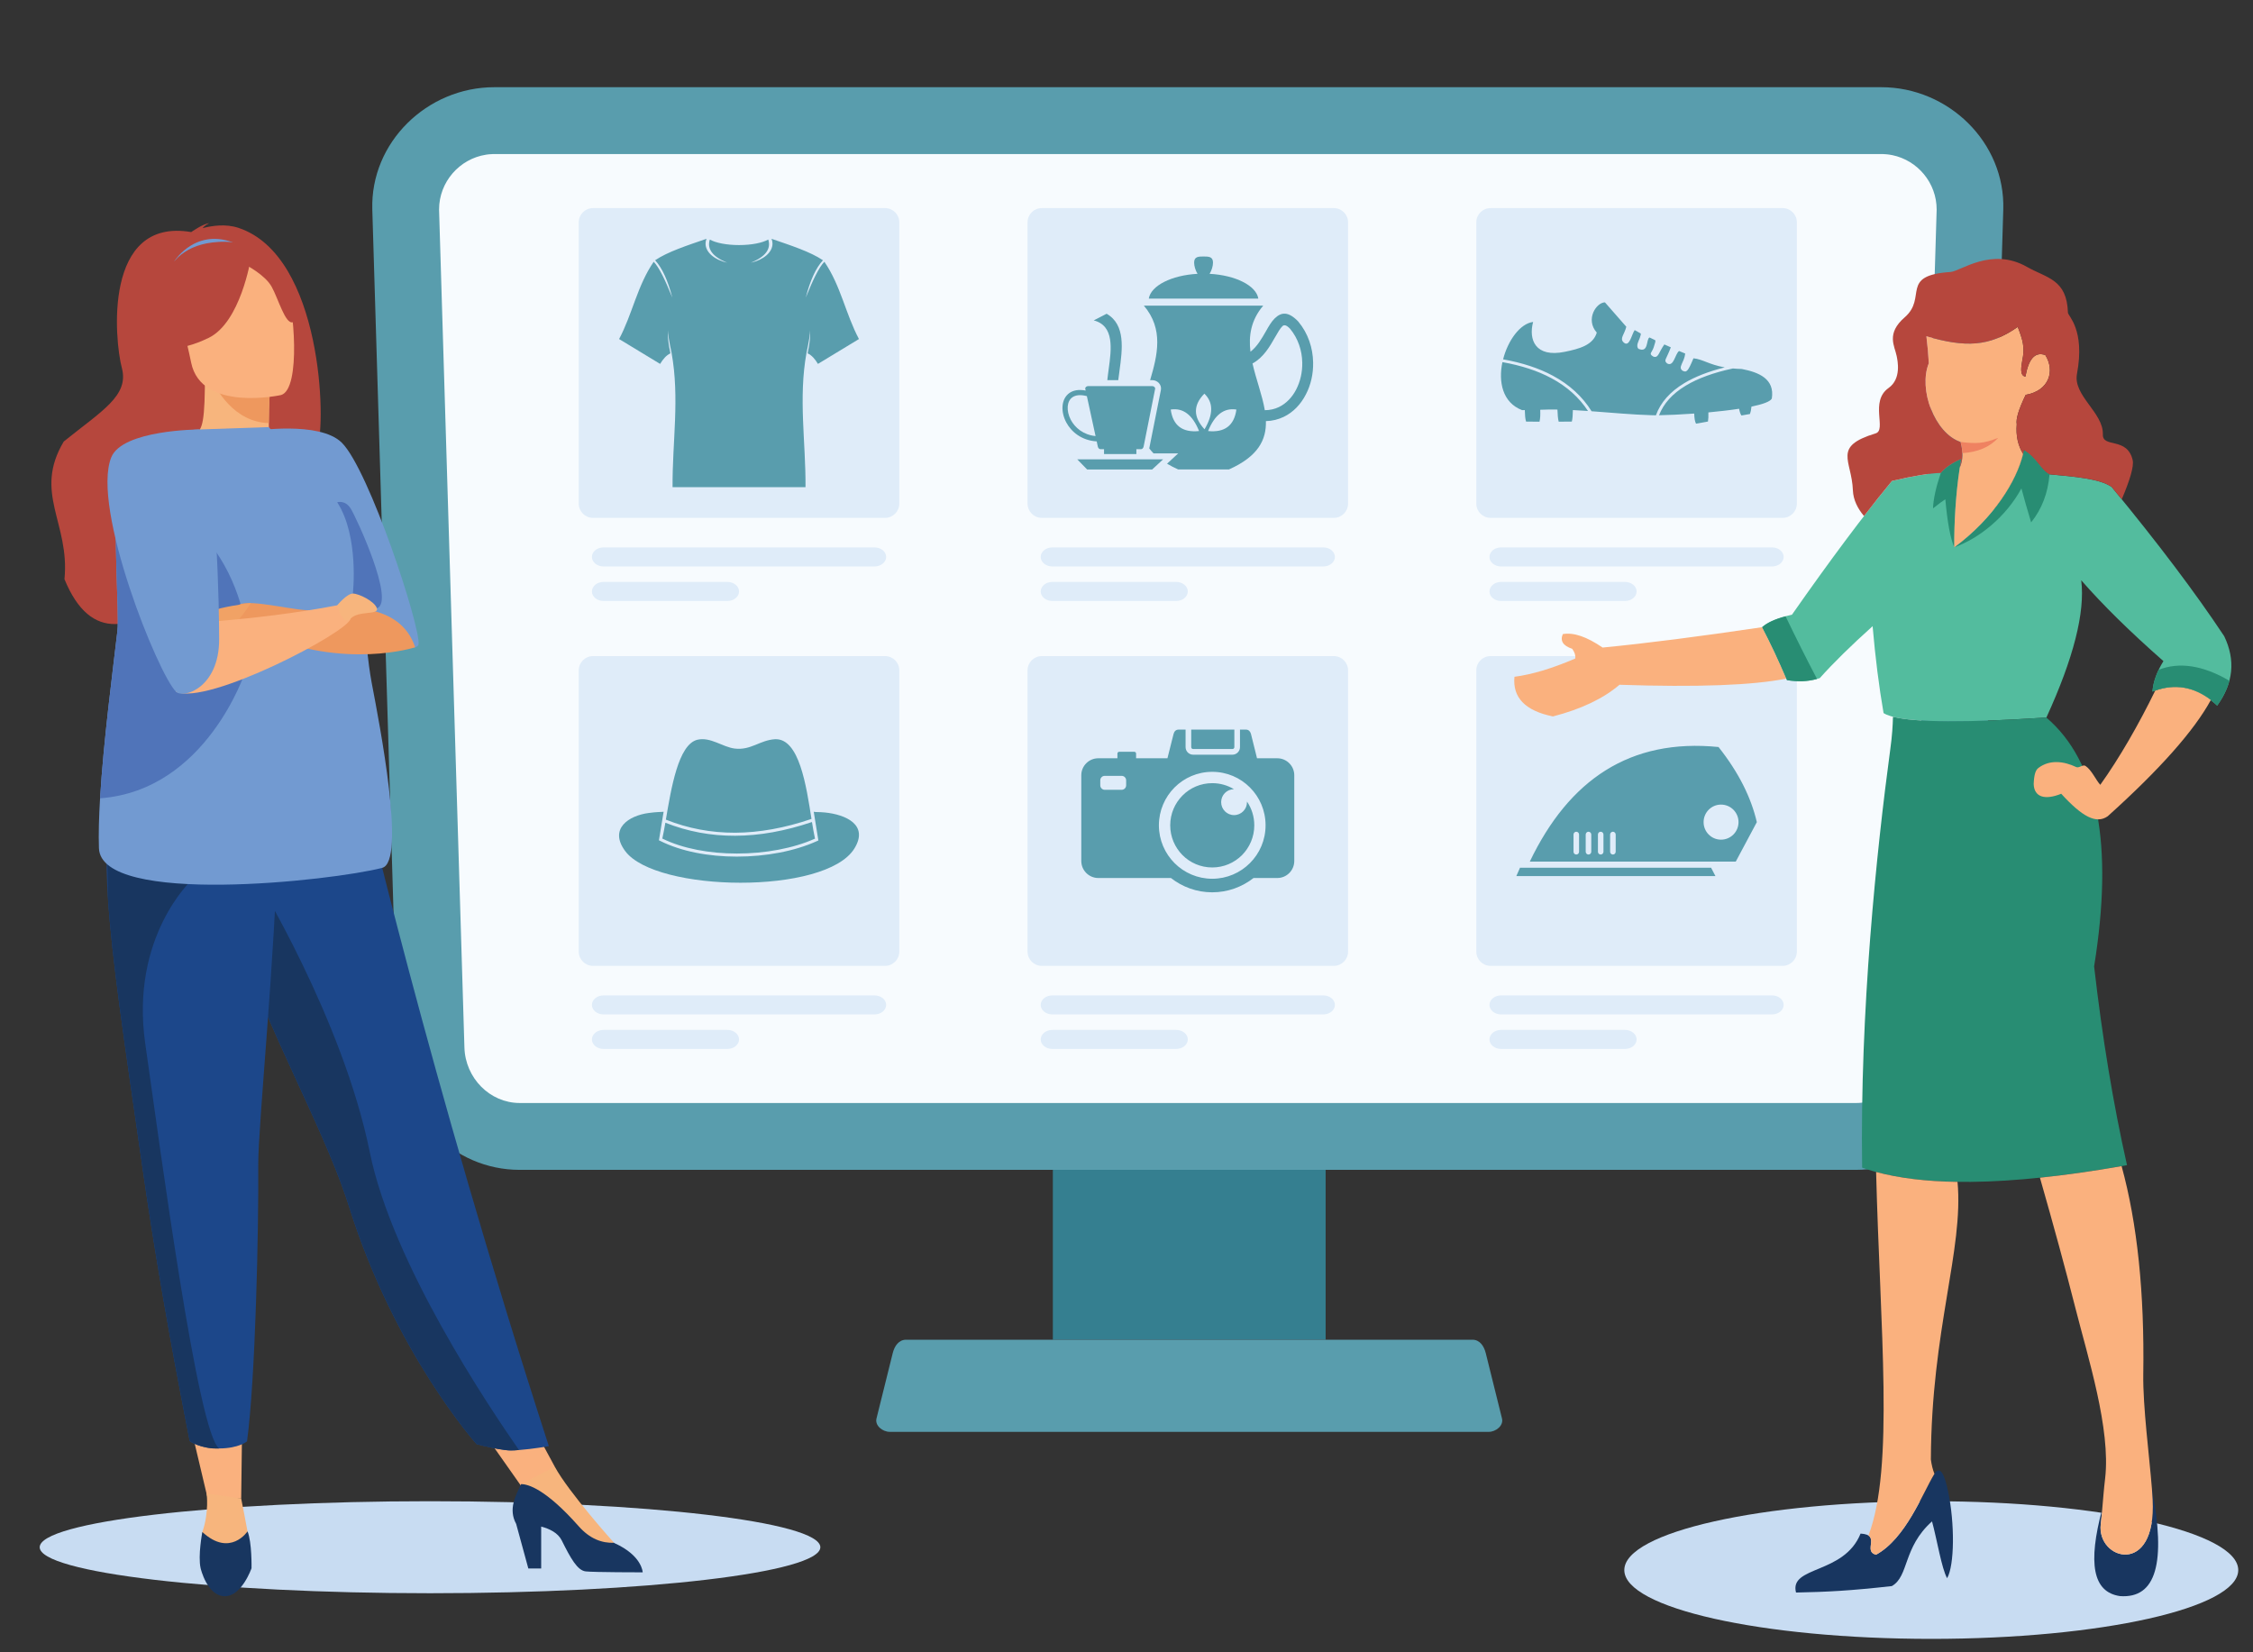 <svg xmlns="http://www.w3.org/2000/svg" xmlns:xlink="http://www.w3.org/1999/xlink" id="Layer_1" x="0px" y="0px" width="225px" height="165px" viewBox="0 0 225 165" xml:space="preserve"><rect x="0" y="0" width="225" height="165" fill="#333333" stroke="none"/><g>	<rect x="20.303" y="11.18" fill="none" width="206.589" height="137.725"></rect>	<path fill="#C8DCF2" d="M192.875,149.913c16.932,0,30.652,3.075,30.652,6.878c0,3.791-13.721,6.868-30.652,6.868  c-16.934,0-30.66-3.077-30.66-6.868C162.215,152.988,175.941,149.913,192.875,149.913L192.875,149.913z"></path>	<path fill="#C8DCF2" d="M42.947,149.913c21.527,0,38.978,2.056,38.978,4.595c0,2.536-17.45,4.593-38.978,4.593  c-21.53,0-38.982-2.057-38.982-4.593C3.965,151.969,21.417,149.913,42.947,149.913L42.947,149.913z"></path>	<path fill="#599DAD" d="M49.366,8.708h138.513c6.701,0,12.383,5.512,12.182,12.217l-2.529,83.683  c-0.201,6.707-5.488,12.214-12.186,12.214H51.896c-6.657,0-11.986-5.502-12.188-12.214l-2.527-83.683  C36.981,14.208,42.666,8.708,49.366,8.708L49.366,8.708z M49.366,15.384h138.513c3.041,0,5.621,2.503,5.529,5.541l-2.531,83.683  c-0.09,2.988-2.537,5.539-5.531,5.539H51.896c-2.986,0-5.442-2.492-5.533-5.539l-2.524-83.683  C43.746,17.875,46.326,15.384,49.366,15.384L49.366,15.384z"></path>	<rect x="105.146" y="116.821" fill="#357F90" width="27.241" height="16.964"></rect>	<path fill="#599DAD" d="M132.387,133.785h14.66c0.734,0,1.152,0.63,1.33,1.334l1.623,6.535c0.174,0.702-0.605,1.332-1.328,1.332  H88.865c-0.724,0-1.508-0.622-1.333-1.332l1.624-6.535c0.178-0.712,0.603-1.334,1.335-1.334H132.387z"></path>	<path fill="#F7FBFE" d="M193.408,20.929v-0.004c0-2.666-1.906-4.911-4.42-5.43l-0.129-0.023l-0.135-0.024l-0.137-0.02l-0.137-0.016  l-0.139-0.011h-0.004l-0.139-0.008l-0.141-0.009H49.232l-0.144,0.009l-0.136,0.008l-0.144,0.011l-0.133,0.016l-0.14,0.02  c-2.642,0.408-4.687,2.718-4.687,5.477v0.004l2.533,83.679c0.089,3.047,2.54,5.539,5.53,5.539h133.45  c2.986,0,5.439-2.551,5.529-5.539L193.408,20.929z"></path>	<path fill="#DFECF9" d="M59.216,20.781h29.181c0.776,0,1.412,0.638,1.412,1.418v28.097c0,0.779-0.636,1.418-1.412,1.418H59.216  c-0.782,0-1.419-0.639-1.419-1.418V22.199C57.797,21.419,58.434,20.781,59.216,20.781L59.216,20.781z"></path>	<path fill="#DFECF9" d="M60.266,54.664h27.072c0.638,0,1.16,0.427,1.16,0.951c0,0.523-0.522,0.951-1.16,0.951H60.266  c-0.634,0-1.153-0.428-1.153-0.951C59.113,55.091,59.632,54.664,60.266,54.664L60.266,54.664z M60.266,58.112h12.383  c0.634,0,1.157,0.428,1.157,0.952c0,0.523-0.522,0.95-1.157,0.95H60.266c-0.634,0-1.153-0.427-1.153-0.95  C59.113,58.54,59.632,58.112,60.266,58.112L60.266,58.112z"></path>	<path fill="#DFECF9" d="M104.031,20.781h29.184c0.775,0,1.412,0.638,1.412,1.418v28.097c0,0.779-0.637,1.418-1.412,1.418h-29.184  c-0.778,0-1.413-0.639-1.413-1.418V22.199C102.618,21.419,103.253,20.781,104.031,20.781L104.031,20.781z"></path>	<path fill="#DFECF9" d="M105.085,54.664h27.077c0.631,0,1.15,0.427,1.15,0.951c0,0.523-0.52,0.951-1.15,0.951h-27.077  c-0.635,0-1.154-0.428-1.154-0.951C103.931,55.091,104.451,54.664,105.085,54.664L105.085,54.664z M105.085,58.112h12.381  c0.635,0,1.156,0.428,1.156,0.952c0,0.523-0.521,0.95-1.156,0.95h-12.381c-0.635,0-1.154-0.427-1.154-0.95  C103.931,58.54,104.451,58.112,105.085,58.112L105.085,58.112z"></path>	<path fill="#DFECF9" d="M148.85,20.781h29.184c0.777,0,1.412,0.638,1.412,1.418v28.097c0,0.779-0.635,1.418-1.412,1.418H148.85  c-0.779,0-1.416-0.639-1.416-1.418V22.199C147.434,21.419,148.07,20.781,148.85,20.781L148.85,20.781z"></path>	<path fill="#DFECF9" d="M149.902,54.664h27.076c0.633,0,1.15,0.427,1.15,0.951c0,0.523-0.518,0.951-1.15,0.951h-27.076  c-0.635,0-1.152-0.428-1.152-0.951C148.75,55.091,149.268,54.664,149.902,54.664L149.902,54.664z M149.902,58.112h12.385  c0.633,0,1.156,0.428,1.156,0.952c0,0.523-0.523,0.95-1.156,0.95h-12.385c-0.635,0-1.152-0.427-1.152-0.95  C148.75,58.54,149.268,58.112,149.902,58.112L149.902,58.112z"></path>	<path fill="#DFECF9" d="M59.216,65.52h29.181c0.776,0,1.412,0.636,1.412,1.417v28.093c0,0.782-0.636,1.42-1.412,1.42H59.216  c-0.782,0-1.419-0.638-1.419-1.42V66.937C57.797,66.156,58.434,65.52,59.216,65.52L59.216,65.52z"></path>	<path fill="#DFECF9" d="M60.266,99.401h27.072c0.638,0,1.16,0.425,1.16,0.949c0,0.522-0.522,0.951-1.16,0.951H60.266  c-0.634,0-1.153-0.429-1.153-0.951C59.113,99.826,59.632,99.401,60.266,99.401L60.266,99.401z M60.266,102.848h12.383  c0.634,0,1.157,0.429,1.157,0.951c0,0.523-0.522,0.948-1.157,0.948H60.266c-0.634,0-1.153-0.425-1.153-0.948  C59.113,103.276,59.632,102.848,60.266,102.848L60.266,102.848z"></path>	<path fill="#DFECF9" d="M104.031,65.52h29.184c0.775,0,1.412,0.636,1.412,1.417v28.093c0,0.782-0.637,1.42-1.412,1.42h-29.184  c-0.778,0-1.413-0.638-1.413-1.42V66.937C102.618,66.156,103.253,65.52,104.031,65.52L104.031,65.52z"></path>	<path fill="#DFECF9" d="M105.085,99.401h27.077c0.631,0,1.15,0.425,1.15,0.949c0,0.522-0.52,0.951-1.15,0.951h-27.077  c-0.635,0-1.154-0.429-1.154-0.951C103.931,99.826,104.451,99.401,105.085,99.401L105.085,99.401z M105.085,102.848h12.381  c0.635,0,1.156,0.429,1.156,0.951c0,0.523-0.521,0.948-1.156,0.948h-12.381c-0.635,0-1.154-0.425-1.154-0.948  C103.931,103.276,104.451,102.848,105.085,102.848L105.085,102.848z"></path>	<path fill="#DFECF9" d="M148.85,65.52h29.184c0.777,0,1.412,0.636,1.412,1.417v28.093c0,0.782-0.635,1.42-1.412,1.42H148.85  c-0.779,0-1.416-0.638-1.416-1.42V66.937C147.434,66.156,148.07,65.52,148.85,65.52L148.85,65.52z"></path>	<path fill="#DFECF9" d="M149.902,99.401h27.076c0.633,0,1.15,0.425,1.15,0.949c0,0.522-0.518,0.951-1.15,0.951h-27.076  c-0.635,0-1.152-0.429-1.152-0.951C148.75,99.826,149.268,99.401,149.902,99.401L149.902,99.401z M149.902,102.848h12.385  c0.633,0,1.156,0.429,1.156,0.951c0,0.523-0.523,0.948-1.156,0.948h-12.385c-0.635,0-1.152-0.425-1.152-0.948  C148.75,103.276,149.268,102.848,149.902,102.848L149.902,102.848z"></path>	<path fill="#599DAD" d="M80.468,29.72c0.444-1.725,1.014-2.97,1.717-3.73c-1.243-0.844-3.173-1.468-5.135-2.143  c0.063,0.156,0.097,0.316,0.097,0.482c0,0.873-0.897,1.617-2.162,1.906c1.459-0.598,2.039-1.371,1.738-2.316  c-0.576,0.331-1.664,0.554-2.917,0.554c-1.257,0-2.346-0.223-2.919-0.554c-0.3,0.945,0.276,1.718,1.737,2.316  c-1.263-0.289-2.163-1.033-2.163-1.906c0-0.166,0.035-0.327,0.094-0.482c-1.956,0.674-3.885,1.299-5.13,2.143  c0.698,0.761,1.272,2.005,1.718,3.73c-0.724-1.786-1.318-3.021-1.86-3.581c-1.642,2.392-2.136,5.247-3.455,7.718l4.096,2.483  c0.288-0.479,0.616-0.862,1.028-1.054c-0.214-0.986-0.29-1.749-0.239-2.3c-0.012,0.348,0.107,1.097,0.355,2.249  c0.821,4.544,0.067,8.942,0.099,13.413h13.277c0.033-4.471-0.724-8.869,0.098-13.413c0.247-1.152,0.365-1.901,0.354-2.249  c0.051,0.551-0.028,1.314-0.241,2.3c0.417,0.191,0.746,0.575,1.03,1.054l4.096-2.483c-1.321-2.472-1.814-5.327-3.453-7.718  C81.783,26.698,81.19,27.934,80.468,29.72L80.468,29.72z"></path>	<path fill="#599DAD" d="M123.475,40.899c-0.221,1.596-1.168,2.313-2.826,2.146C121.302,41.422,122.242,40.705,123.475,40.899  L123.475,40.899z M116.917,40.899c1.231-0.194,2.177,0.523,2.829,2.146C118.083,43.211,117.139,42.495,116.917,40.899  L116.917,40.899z M120.277,39.311c0.9,0.864,0.91,2.047,0.017,3.556C119.154,41.642,119.146,40.459,120.277,39.311L120.277,39.311z   M120.797,27.344c2.604,0.143,4.658,1.18,4.869,2.475h-10.941c0.213-1.295,2.27-2.332,4.869-2.475  c-0.206-0.329-0.34-0.781-0.34-1.118c0-0.601,0.422-0.613,0.941-0.613s0.943,0.013,0.943,0.613  C121.139,26.563,121.006,27.015,120.797,27.344L120.797,27.344z M126.313,40.962c-0.252-1.493-0.871-3.077-1.229-4.666  c1.096-0.59,1.727-1.694,2.262-2.634c0.262-0.459,0.5-0.875,0.723-1.087c0.164-0.159,0.385-0.14,0.764,0.252  c0.814,0.983,1.199,2.19,1.219,3.377c0.023,0.955-0.195,1.893-0.605,2.69c-0.396,0.771-0.984,1.392-1.715,1.749  C127.311,40.847,126.834,40.962,126.313,40.962L126.313,40.962z M111.677,37.963c0.035-0.296,0.079-0.616,0.124-0.946  c0.289-2.126,0.628-4.593-1.287-5.686l-1.286,0.665c2.084,0.531,1.765,2.887,1.491,4.879c-0.048,0.375-0.102,0.745-0.135,1.088  H111.677z M106.474,42.163c-0.278-0.536-0.405-1.11-0.36-1.622c0.042-0.533,0.271-1.005,0.689-1.299  c0.385-0.266,0.922-0.375,1.619-0.24l-0.039-0.17c-0.032-0.148,0.126-0.274,0.277-0.274h6.422c0.148,0,0.303,0.125,0.277,0.274  l-1.146,5.75c-0.03,0.151-0.128,0.277-0.278,0.277h-0.449v0.482h-3.23v-0.482h-0.346c-0.15,0-0.248-0.13-0.278-0.277l-0.106-0.503  C108.029,43.987,106.988,43.136,106.474,42.163L106.474,42.163z M107.581,45.869h8.577l-1.094,1.013h-6.496L107.581,45.869z   M109.41,43.547l-0.867-3.988c-0.653-0.174-1.13-0.105-1.444,0.112c-0.283,0.197-0.438,0.53-0.469,0.913  c-0.032,0.418,0.071,0.887,0.303,1.333C107.356,42.721,108.198,43.425,109.41,43.547L109.41,43.547z M120.195,30.52h-5.963  c1.998,2.344,1.366,4.938,0.627,7.443h0.223c0.514,0,0.957,0.46,0.852,0.988l-1.145,5.744c-0.01,0.027-0.013,0.051-0.018,0.079  c0.128,0.17,0.271,0.337,0.43,0.503h2.461l-1.111,1.03c0.333,0.199,0.702,0.389,1.111,0.574h5.066  c2.947-1.314,3.742-2.981,3.695-4.827c0.646-0.016,1.246-0.169,1.783-0.428c0.953-0.458,1.701-1.256,2.203-2.229  c0.5-0.947,0.754-2.072,0.729-3.215c-0.027-1.427-0.49-2.88-1.477-4.063l-0.027-0.032c-0.979-1.008-1.678-0.925-2.326-0.298  c-0.338,0.327-0.609,0.801-0.908,1.332c-0.396,0.692-0.854,1.492-1.52,2c-0.189-1.576,0.031-3.137,1.275-4.601H120.195  L120.195,30.52z"></path>	<path fill="#599DAD" d="M123.23,78.808c-0.635-0.384-1.373-0.601-2.167-0.601c-1.159,0-2.212,0.47-2.968,1.231  c-0.759,0.766-1.229,1.815-1.229,2.978c0,1.165,0.47,2.212,1.229,2.979c0.756,0.76,1.809,1.23,2.968,1.23  c1.163,0,2.209-0.471,2.972-1.23c0.754-0.767,1.227-1.814,1.227-2.979c0-0.879-0.268-1.699-0.729-2.373c0,0.02,0,0.039,0,0.06  c0,0.712-0.578,1.294-1.291,1.294c-0.715,0-1.289-0.582-1.289-1.294C121.953,79.39,122.523,78.814,123.23,78.808L123.23,78.808z   M121.063,77.075c-1.47,0-2.803,0.595-3.767,1.563c-0.962,0.965-1.561,2.305-1.561,3.778c0,1.473,0.599,2.807,1.561,3.773  c0.964,0.967,2.297,1.564,3.767,1.564s2.8-0.598,3.765-1.564c0.967-0.966,1.561-2.3,1.561-3.773c0-1.473-0.594-2.813-1.561-3.778  C123.869,77.67,122.533,77.075,121.063,77.075L121.063,77.075z M110.325,77.477c-0.243,0-0.444,0.199-0.444,0.447v0.5  c0,0.245,0.202,0.447,0.444,0.447h1.692c0.244,0,0.448-0.202,0.448-0.447v-0.5c0-0.249-0.204-0.447-0.448-0.447H110.325z   M121.613,81.264c-0.186,0-0.335,0.149-0.335,0.336c0,0.182,0.149,0.333,0.335,0.333c0.187,0,0.34-0.151,0.34-0.333  C121.953,81.413,121.8,81.264,121.613,81.264L121.613,81.264z M118.963,72.856v1.755c0,0.05,0.025,0.098,0.057,0.134  c0.032,0.03,0.082,0.053,0.135,0.053h3.924c0.053,0,0.104-0.021,0.133-0.053c0.035-0.036,0.059-0.084,0.059-0.134v-1.755H118.963z   M117.689,72.856h0.711v1.755c0,0.204,0.085,0.396,0.219,0.53c0.14,0.138,0.328,0.223,0.535,0.223h3.926  c0.207,0,0.395-0.085,0.533-0.223c0.133-0.135,0.221-0.326,0.221-0.53V72.86h0.605c0.271,0,0.432,0.202,0.494,0.44l0.602,2.422  h2.029c0.928,0,1.691,0.762,1.691,1.692v8.569c0,0.936-0.764,1.695-1.691,1.695h-2.375c-1.141,0.892-2.568,1.429-4.126,1.429  c-1.56,0-2.987-0.537-4.126-1.429h-7.258c-0.928,0-1.693-0.76-1.693-1.695v-8.569c0-0.931,0.762-1.692,1.693-1.692h1.915v-0.474  c0-0.096,0.079-0.174,0.173-0.174h1.516c0.095,0,0.175,0.078,0.175,0.174v0.474h3.131l0.61-2.422  c0.059-0.239,0.219-0.44,0.488-0.44v-0.004H117.689z"></path>	<path fill="#599DAD" d="M66.273,81.061l-0.449,2.74l-0.021,0.11l0.103,0.049c2.112,1.069,4.882,1.582,7.674,1.582  c2.888,0.001,5.805-0.54,8.042-1.566l0.107-0.049l-0.019-0.112l-0.445-2.753c0.186,0.051,0.507,0.012,1.105,0.071  c2.068,0.202,4.422,1.223,2.956,3.599c-2.875,4.657-19.843,4.376-22.891,0.255c-1.651-2.23,0.359-3.541,2.354-3.803  C65.63,81.067,66.048,81.093,66.273,81.061L66.273,81.061z M66.449,82.158c2.211,0.877,4.532,1.311,6.975,1.301  c2.443-0.009,4.999-0.47,7.664-1.371c0.103,0.636,0.202,1.205,0.304,1.658c-2.183,0.979-5.011,1.492-7.812,1.488  c-2.706,0-5.383-0.484-7.436-1.496C66.247,83.298,66.34,82.76,66.449,82.158L66.449,82.158z M69.651,73.87  c-1.92,0.461-2.623,4.883-3.153,7.979c2.196,0.877,4.504,1.313,6.921,1.307c2.425-0.013,4.962-0.473,7.622-1.378  c-0.517-3.292-1.222-8.089-3.654-7.958c-1.505,0.094-2.396,1.128-4.016,0.931C72.143,74.595,70.969,73.572,69.651,73.87  L69.651,73.87z"></path>	<path fill="#599DAD" d="M170.176,77.461c-1.699,5.524-2.051,4.976-10.416,4.103c-0.498-0.055-0.814-0.185-0.781-0.694  C159.145,78.341,171.191,74.159,170.176,77.461L170.176,77.461z M171.873,80.347c-0.965,0-1.74,0.785-1.74,1.752  c0,0.965,0.775,1.75,1.74,1.75c0.967,0,1.748-0.784,1.748-1.75C173.621,81.132,172.84,80.347,171.873,80.347L171.873,80.347z   M158.635,83.056c-0.148,0-0.275,0.13-0.275,0.278v1.723c0,0.154,0.127,0.277,0.275,0.277c0.154,0,0.281-0.122,0.281-0.277v-1.723  C158.916,83.186,158.789,83.056,158.635,83.056L158.635,83.056z M159.854,83.056c-0.152,0-0.273,0.13-0.273,0.278v1.723  c0,0.154,0.125,0.277,0.273,0.277c0.152,0,0.279-0.122,0.279-0.277v-1.723C160.133,83.186,160.01,83.056,159.854,83.056  L159.854,83.056z M161.076,83.056c-0.152,0-0.279,0.13-0.279,0.278v1.723c0,0.154,0.127,0.277,0.279,0.277  c0.15,0,0.277-0.122,0.277-0.277v-1.723C161.354,83.186,161.227,83.056,161.076,83.056L161.076,83.056z M157.42,83.056  c-0.156,0-0.277,0.13-0.277,0.278v1.723c0,0.154,0.121,0.277,0.277,0.277c0.15,0,0.277-0.122,0.277-0.277v-1.723  C157.697,83.186,157.57,83.056,157.42,83.056L157.42,83.056z M152.775,86.042c3.918-8.18,10.018-12.33,18.85-11.444  c2.043,2.578,3.258,5.072,3.824,7.501l-2.105,3.943H152.775z M160.275,81.09l4.041,0.449l0.035-0.304  c0.035-0.331-0.205-0.633-0.533-0.669l-2.84-0.32c-0.336-0.036-0.635,0.206-0.668,0.539L160.275,81.09z M151.432,87.484  c0.125-0.281,0.24-0.56,0.367-0.833h19.082l0.434,0.833H151.432z"></path>	<path fill="#599DAD" d="M158.588,41.042c-0.887-1.351-2.104-2.445-3.656-3.275c-1.369-0.737-2.998-1.268-4.891-1.603  c-0.414,1.958,0,4.045,1.969,4.795l0.266-0.008c0.014,0.476,0.039,0.864,0.125,1.148c0.404,0.006,0.859,0.013,1.342,0.013  c0.08-0.305,0.094-0.714,0.074-1.192c0.561-0.024,1.135-0.032,1.719-0.02c0.018,0.49,0.045,0.904,0.125,1.21  c0.467-0.004,0.914-0.008,1.313-0.011c0.074-0.301,0.092-0.658,0.104-1.149C157.576,40.973,158.078,41.005,158.588,41.042  L158.588,41.042z M173.053,36.796c-1.93,0.415-3.496,0.986-4.703,1.715c-1.324,0.795-2.211,1.781-2.668,2.955  c0.885-0.013,2.148-0.069,3.514-0.167c0.016,0.415,0.051,0.766,0.18,1.01l1.193-0.215c0.041-0.233,0.055-0.539,0.041-0.91  c1.059-0.1,2.127-0.219,3.068-0.365c0.051,0.276,0.123,0.511,0.232,0.673l0.854-0.15c0.066-0.174,0.119-0.417,0.148-0.737  c1.098-0.226,1.875-0.495,2.033-0.803c0.313-1.968-1.303-2.632-3.01-2.956C173.615,36.839,173.322,36.82,173.053,36.796  L173.053,36.796z M162.414,32.63c-0.197,0.796-0.701,1.176-0.256,1.573c0.574,0.515,0.785-0.809,1.092-1.24l0.582,0.326  c0.072,0.04,0.012,0.215-0.08,0.487c-0.078,0.22-0.422,0.785-0.115,1.061c1.033,0.436,0.738-0.97,1.096-1.137l0.547,0.262  c0.1,0.049,0,0.301-0.127,0.708c-0.184,0.579-0.545,0.633-0.049,0.935c0.529,0.198,0.535-0.417,1.109-1.208l0.646,0.286  c-0.463,1.255-0.742,1.279-0.373,1.608c0.678,0.384,0.797-0.959,1.197-1.239l0.613,0.252c-0.092,0.904-0.756,1.354-0.27,1.712  c0.402,0.205,0.537,0.104,1.094-1.236c0.93,0.094,1.553,0.629,3.119,0.906c-1.617,0.409-2.965,0.931-4.037,1.576  c-1.428,0.862-2.369,1.931-2.832,3.21c-0.166,0-0.318-0.004-0.445-0.01c-1.898-0.054-3.953-0.248-5.98-0.395  c-0.918-1.478-2.213-2.661-3.881-3.556c-1.389-0.746-3.043-1.287-4.955-1.628c0.479-1.88,1.697-3.573,2.998-3.734  c-0.473,1.766,0.213,3.588,3.168,2.982c1.469-0.301,2.822-0.671,3.189-1.917c-1.174-1.331-0.031-3.02,0.816-3.02L162.414,32.63z"></path>	<path fill="#FAB17E" d="M18.518,140.246l2.227,9.412l3.342-0.02l0.12-9.393H18.518z"></path>	<path fill="#FAB17E" d="M46.597,140.65l6.339,9.008l2.473-3.185l-3.821-7.064L46.597,140.65z"></path>	<path fill="#B6473D" d="M23.801,22.75c-1.258-0.414-2.626-0.214-3.563,0.033c0.197-0.297,0.657-0.489,0.657-0.489  c-0.605,0.033-1.798,0.881-1.798,0.881c-8.803-1.505-7.663,10.811-6.926,13.578c0.733,2.769-2.001,4.268-5.804,7.337  c-3.071,5.149,0.625,8.126,0.071,13.746c5.285,12.908,17.306-5.37,25.26-13.261C32.572,42.499,32.246,25.533,23.801,22.75  L23.801,22.75z"></path>	<path fill="#F7B57D" d="M27.286,45.408c0.027,0.012-2.68,1.422-4.713,0.864c-1.912-0.527-3.164-3.014-3.136-3.018  c0.811-0.162,1.042-1.278,1.027-6.078l0.367,0.073l6.156,1.225c0,0-0.138,1.94-0.142,3.775  C26.838,43.787,26.934,45.243,27.286,45.408L27.286,45.408z"></path>	<path fill="#729AD1" d="M17.403,26.095c0,0,2.343-3.782,6.686-1.519C24.088,24.574,21.837,24.639,17.403,26.095L17.403,26.095z"></path>	<path fill="#EE985E" d="M26.987,38.475c0,0-0.138,1.94-0.142,3.775c-3.447-0.102-5.267-3.252-6.014-5L26.987,38.475z"></path>	<path fill="#B6473D" d="M19.562,37.469c0,0-2.335-2.451-3.243-4.76c-0.646-1.656-1.054-8.178,5.491-8.549  c0,0,1.884-0.19,3.859,0.633c1.572,0.657,3.97,2.272,2.855,8.266l-0.206,1.988L19.562,37.469z"></path>	<path fill="#1C478A" d="M54.812,144.416c0,0-1.635,0.286-2.982,0.386c-0.297,0.024-0.579,0.04-0.829,0.04  c-0.648,0-1.812-0.246-2.596-0.43l-0.058-0.009c-0.343-0.087-0.606-0.151-0.703-0.175l-0.043-0.011c0,0-8.164-9.112-12.741-23.729  c-0.107-0.339-0.223-0.68-0.34-1.031c-2.508-7.33-7.702-16.521-10.443-24.851c-0.433-1.322-0.826-2.57-1.176-3.75  c-0.107-0.379-0.22-0.751-0.328-1.117c-2.014-7.032-2.598-11.646-3.136-16.58l16.462,4.203  C35.898,77.363,42.809,107.408,54.812,144.416L54.812,144.416z"></path>	<path fill="#FAB17E" d="M28.065,39.45c0,0-7.966,1.75-8.976-3.244c-1.008-4.994-2.718-8.13,2.326-9.456  c5.048-1.326,6.422,0.375,7.164,1.96C29.322,30.293,30.114,38.863,28.065,39.45L28.065,39.45z"></path>	<path fill="#B6473D" d="M25.033,25.89c0,0-1.01,6.304-4.194,7.85c-3.188,1.544-4.827,0.938-4.827,0.938s2.165-2.578,1.977-6.268  C17.989,28.409,22.821,23.436,25.033,25.89L25.033,25.89z"></path>	<path fill="#B6473D" d="M24.585,26.476c0,0,1.899,0.978,2.551,2.17c0.658,1.188,1.364,3.772,2.107,3.531  c0,0,0.849-4.314-1.457-6.191C25.338,23.993,24.585,26.476,24.585,26.476L24.585,26.476z"></path>	<path fill="#F7B57D" d="M20.634,149.135c0,0,0.269,1.858-0.427,3.854c0,0-0.547,2.499,1.907,2.545  c2.449,0.047,3.053-0.181,2.774-1.714c-0.277-1.533-0.802-4.181-0.802-4.181L20.634,149.135z"></path>	<path fill="#183660" d="M20.207,152.988c0,0-0.455,2.359-0.172,3.616c0,0,0.642,2.796,2.424,2.796c1.689,0,2.66-2.796,2.66-2.796  s0.051-2.589-0.398-3.681C24.722,152.924,22.982,155.544,20.207,152.988L20.207,152.988z"></path>	<path fill="#F7B57D" d="M61.318,154.063c0,0-4.523-5.029-5.909-7.589l-3.366,1.731l7.516,7.073l1.759-0.235V154.063z"></path>	<path fill="#183660" d="M64.184,157.015c0,0-4.854,0-5.688-0.093c-0.831-0.091-1.502-1.295-2.403-3.105  c-0.373-0.742-1.196-1.147-2.047-1.372v4.186h-1.283l-1.216-4.453c-0.802-1.472-0.064-2.812,0.497-3.972  c0.661,0,2.42,0.444,5.758,4.217c1.1,1.243,2.311,1.686,3.517,1.641l0.046,0.033C64.142,155.348,64.184,157.015,64.184,157.015  L64.184,157.015z"></path>	<path fill="#183660" d="M51.83,144.802c-0.297,0.024-0.579,0.04-0.829,0.04c-0.648,0-1.812-0.246-2.596-0.43l-0.058-0.009  l-0.703-0.175l-0.043-0.011c0,0-8.164-9.112-12.741-23.729c-0.107-0.339-0.223-0.68-0.34-1.026  c-2.508-7.335-7.702-16.525-10.443-24.855c-0.433-1.322-0.826-2.57-1.176-3.75c-0.107-0.379-0.22-0.751-0.328-1.117l2.916-2.212  c0,0,8.74,14.19,11.445,27.547C39.177,126.144,48.833,140.497,51.83,144.802L51.83,144.802z"></path>	<path fill="#1C478A" d="M25.79,116.318c0.048,6.494-0.279,21.427-1.12,27.615c0,0-0.803,0.703-2.784,0.71  c-2.03,0.011-2.94-0.738-2.94-0.738c-2.117-10.755-3.626-19.646-4.718-27.313c-0.902-6.286-1.7-11.678-2.316-16.317  c-0.544-4.113-0.942-7.639-1.137-10.681c-0.023-0.412-0.048-0.815-0.067-1.205c-0.023-0.523-0.039-1.028-0.05-1.521  c-0.01-0.493-0.013-0.975-0.01-1.439l0.071-0.007l4.092-0.398l12.922-1.266C27.517,95.139,25.763,112.544,25.79,116.318  L25.79,116.318z"></path>	<path fill="#183660" d="M21.887,144.644c-1.732,0.103-2.941-0.738-2.941-0.738c-2.117-10.755-3.626-19.646-4.718-27.313  c-0.902-6.286-1.7-11.678-2.316-16.317c-0.544-4.113-0.942-7.639-1.137-10.681c-0.02-1.496-0.036-2.929-0.056-4.173  c-0.015-1.264-0.035-2.329-0.071-3.073l4.164,2.675l4.38,2.81c0,0-6.213,5.667-4.687,16.378  C16.033,114.929,19.761,143.134,21.887,144.644L21.887,144.644z"></path>	<path fill="#729AD1" d="M25.271,43.045c0,0,6.641-1.054,8.87,1.169c2.732,2.724,7.86,18.347,7.658,20.129  c-0.079,0.68-2.778,0.363-3.701-0.608C33.493,58.893,26.89,46.668,25.271,43.045L25.271,43.045z"></path>	<path fill="#729AD1" d="M38.169,86.665c-4.955,1.29-28.088,3.841-28.288-1.964c-0.05-1.419,0-3.133,0.113-4.983  c0.344-5.737,1.284-12.83,1.734-16.731c0.203-1.789-0.484-9.801,0.045-14.166c0.074-0.648,0.183-1.214,0.318-1.669  c1.003-3.294,5.488-4.186,7.796-4.265l6.953-0.238c0,0,7.181,8.042,8.18,10.518c1,2.467,1.328,10.931,2.101,15.024  C37.901,72.291,40.582,86.038,38.169,86.665L38.169,86.665z"></path>	<path fill="#5074B9" d="M24.507,67.034c0,0-3.867,11.904-14.513,12.684c0.344-5.737,1.284-12.83,1.734-16.731  c0.203-1.789-0.484-9.801,0.045-14.166c0.138,0.03,0.265,0.104,0.408,0.137C23.909,51.227,25.575,64.552,24.507,67.034  L24.507,67.034z"></path>	<path fill="#EE985E" d="M41.463,64.636c0,0-6.983,2.296-15.485-1.388c0,0-2.319-0.217-3.467,0.076c0,0,0.245-2.304,1.371-2.934  c1.124-0.626,5.959,0.732,7.405,0.535C34.445,60.485,39.95,60.148,41.463,64.636L41.463,64.636z"></path>	<path fill="#5074B9" d="M35.238,59.273c0,0,0.655-5.686-1.562-9.116c0,0,0.785-0.264,1.345,0.625  c0.561,0.891,4.483,9.342,2.618,9.959C35.772,61.368,35.238,59.273,35.238,59.273L35.238,59.273z"></path>	<path fill="#F1A265" d="M25.049,60.227c-0.098,0-3.298,0.417-3.862,0.816c-0.569,0.405-0.068,1.801,0.998,1.937  S25.049,60.227,25.049,60.227L25.049,60.227z"></path>	<path fill="#FAB17E" d="M16.308,62.382c0,0,9.109-0.337,17.368-1.936c0,0,1.505,0.013,1.333,1.334  c-0.182,1.322-14.317,8.724-17.425,7.298L16.308,62.382z"></path>	<path fill="#F7B57D" d="M33.676,60.446c0,0,0.965-1.173,1.562-1.173c0.602,0,2.17,0.772,2.401,1.469  c0.229,0.707-1.851,0.204-2.63,1.039C34.228,62.615,33.676,60.446,33.676,60.446L33.676,60.446z"></path>	<path fill="#729AD1" d="M19.888,42.887c0,0-7.652,0.019-8.773,2.776c-2.042,5.028,4.691,21.72,6.469,23.415  c0.762,0.726,4.302-0.42,4.302-5.227C21.887,61.359,21.707,46.792,19.888,42.887L19.888,42.887z"></path>	<path fill="#53BC9E" d="M202.127,44.945c1.285,0.744,1.678,1.964,2.553,2.421c2.525,0.237,5.016,0.432,6.201,1.259  c4.633,5.618,8.381,10.588,11.242,14.904c1.152,2.392,0.916,4.701-0.701,6.931c-1.986-1.843-4.141-2.306-6.463-1.399  c0.076-0.97,0.441-1.982,1.096-3.042c-3.338-2.934-6.074-5.627-8.209-8.074c0.398,3.211-0.766,7.782-3.48,13.709  c-9.445,0.617-14.869,0.468-16.26-0.446c-0.461-2.654-0.824-5.545-1.094-8.677c-2.166,1.948-3.926,3.674-5.273,5.184  c-1.02,0.335-2.107,0.403-3.279,0.201c-0.828-1.945-1.652-3.706-2.482-5.285c0.57-0.521,1.566-0.931,2.979-1.246  c3.859-5.515,7.188-9.97,9.994-13.36c2.174-0.51,3.803-0.775,4.873-0.801c0.457-0.543,1.139-1.005,2.037-1.393  c-0.525,2.895-0.721,6.367-0.693,8.823C199.289,51.623,201.609,47.663,202.127,44.945L202.127,44.945z"></path>	<path fill="#288D73" d="M209.133,96.506c1.961-12.166,0.373-20.45-4.768-24.85c-7.977,0.521-13.082,0.495-15.32-0.078  c-0.021,0.858-0.078,1.868-0.262,3.193c-1.383,10.258-3.045,26.187-2.818,41.833c5.629,1.977,14.445,1.893,26.453-0.252  C211.045,110.266,209.953,103.653,209.133,96.506L209.133,96.506z"></path>	<path fill="#288D73" d="M193.822,47.226c-0.486,1.43-0.742,2.609-0.779,3.541c0.559-0.442,0.969-0.749,1.232-0.909  c0.203,2.292,0.5,3.892,0.891,4.798c-0.027-2.455,0.168-5.928,0.693-8.823C194.961,46.221,194.279,46.685,193.822,47.226  L193.822,47.226z"></path>	<path fill="#288D73" d="M202.127,44.945c-0.518,2.718-2.838,6.677-6.961,9.71c2.463-0.879,5.16-3.026,6.707-5.884  c0.254,0.97,0.58,2.1,0.969,3.395c1.072-1.334,1.684-2.936,1.838-4.801C203.805,46.91,203.412,45.689,202.127,44.945  L202.127,44.945z"></path>	<path fill="#FAB17E" d="M215.24,68.959c-1.648,3.374-3.574,6.736-5.492,9.413c-0.441-0.476-0.867-1.498-1.488-1.894  c-0.246-0.154-0.643,0.25-0.908,0.123c-1.254-0.595-2.652-0.765-3.777,0.083c-0.283,0.215-0.436,0.625-0.477,1.612  c0.047,1.35,1.178,1.608,2.75,0.969c2.102,2.302,3.5,3.049,4.643,2.247c5.193-4.67,8.629-8.542,10.305-11.618  C219.068,68.578,217.213,68.267,215.24,68.959L215.24,68.959z"></path>	<path fill="#FAB17E" d="M161.734,68.381c7.773,0.261,13.326,0.055,16.66-0.617c-0.805-1.885-1.611-3.597-2.418-5.132  c-6.201,0.922-11.512,1.604-15.928,2.034c-1.586-1.088-2.912-1.536-3.975-1.345c-0.291,0.673,0.018,1.163,0.941,1.472  c0.248,0.35,0.35,0.669,0.299,0.971c-2.303,0.986-4.322,1.593-6.068,1.82c-0.203,2.076,1.074,3.394,3.842,3.96  C157.902,70.816,160.121,69.759,161.734,68.381L161.734,68.381z"></path>	<path fill="#183660" d="M209.943,150.682c-1.445,5.422-0.955,8.308,1.775,8.706c3.623,0.259,4.607-3.333,3.186-10.734  c0.031,0.409,0.055,0.778,0.072,1.111c0.398,7.753-5.602,6.021-5.182,2.444C209.854,151.712,209.898,151.205,209.943,150.682  L209.943,150.682z"></path>	<path fill="#FAB17E" d="M209.795,152.209c-0.42,3.576,5.58,5.309,5.182-2.444c-0.018-0.333-0.045-0.702-0.072-1.111  c-0.248-3.16-0.91-8.216-0.863-11.401c0.127-8.153-0.596-15.084-2.164-20.802c-2.91,0.509-5.631,0.894-8.156,1.155  c1.365,4.763,2.551,9.118,3.555,13.066c1.229,4.851,3.527,12.028,2.957,16.952c-0.127,1.056-0.203,2.082-0.289,3.058  C209.898,151.205,209.854,151.712,209.795,152.209L209.795,152.209z"></path>	<path fill="#183660" d="M185.809,153.146c2.094,0.113,0.182,1.745,1.543,2.113c2.979-1.634,4.629-6.088,5.813-8.052  c0.631-1.033,1.086,0.281,1.393,1.755c0.66,3.162,0.641,7.337-0.105,8.639c-0.547-0.957-1.016-3.884-1.508-5.674  c-2.926,2.61-2.283,5.481-4.014,6.461c-4.166,0.464-6.41,0.581-9.568,0.644C178.668,156.347,184.156,157.25,185.809,153.146  L185.809,153.146z"></path>	<path fill="#FAB17E" d="M187.361,117.035c0.396,15.632,1.832,29.564-0.768,36.306c0.721,0.47-0.359,1.615,0.758,1.919  c2.979-1.634,4.629-6.088,5.813-8.052c0.012-0.013,0.018-0.023,0.021-0.029c-0.166-0.418-0.285-0.898-0.355-1.435  c0.053-12.971,3.287-20.969,2.662-27.721C192.348,117.978,189.631,117.646,187.361,117.035L187.361,117.035z"></path>	<path fill="#288D73" d="M181.461,67.803c-1.049-1.992-2.094-4.08-3.141-6.26c-1.082,0.288-1.863,0.653-2.344,1.089  c0.807,1.535,1.613,3.247,2.418,5.132c0.021,0.05,0.045,0.104,0.064,0.154C179.52,68.1,180.523,68.063,181.461,67.803  L181.461,67.803z"></path>	<path fill="#288D73" d="M215.574,66.888c-0.354,0.748-0.561,1.471-0.615,2.173c0.092-0.035,0.189-0.071,0.281-0.102  c1.973-0.693,3.828-0.381,5.555,0.937c-0.008,0.011-0.008,0.019-0.01,0.025c0.213,0.164,0.424,0.345,0.637,0.54  c0.59-0.816,0.998-1.644,1.221-2.479C220.008,66.439,217.648,66.076,215.574,66.888L215.574,66.888z"></path>	<path fill="#FAB17E" d="M195.795,44.139c0.268,0.998,0.244,1.851-0.076,2.55c-0.42,2.704-0.576,5.75-0.553,7.967  c3.938-2.895,6.232-6.632,6.877-9.33c-0.521-0.845-0.732-1.829-0.637-2.953c-0.1-0.531,0.199-1.51,0.893-2.942  c2.355-0.412,2.945-2.396,1.961-3.972c-1.102-0.392-1.697,0.514-1.986,2.15c-0.627-0.091-0.387-1.097-0.322-1.569  c0.295-1.366,0.049-2.098-0.447-3.395c-2.832,2.001-5.258,2.061-9.121,0.936c0.113,0.931,0.197,1.829,0.246,2.693  C191.572,38.86,193.191,43.258,195.795,44.139L195.795,44.139z"></path>	<path fill="#B6473D" d="M192.383,33.581c3.863,1.125,6.289,1.065,9.121-0.936c0.496,1.296,0.742,2.028,0.447,3.395  c-0.064,0.472-0.305,1.478,0.322,1.568c0.289-1.636,0.885-2.542,1.986-2.15c0.984,1.577,0.395,3.561-1.961,3.971  c-0.693,1.434-0.992,2.413-0.893,2.944c-0.096,1.125,0.115,2.108,0.637,2.953c0.035-0.13,0.061-0.256,0.084-0.38  c1.285,0.744,1.678,1.964,2.553,2.419c2.525,0.238,5.016,0.433,6.201,1.26c0.342,0.412,0.678,0.823,1.014,1.233  c0.807-1.898,1.232-3.291,1.09-3.911c-0.545-2.355-3.021-1.172-2.977-2.565c0.068-2.173-2.992-3.876-2.586-6.043  c0.83-4.431-0.893-5.778-0.902-6.114c-0.104-3.357-2.109-3.444-4.102-4.579c-3.539-2.011-6.623,0.447-7.625,0.515  c-5.119,0.337-2.283,2.539-4.574,4.526c-1.889,1.639-0.994,2.88-0.803,3.867c0.088,0.442,0.5,2.263-0.807,3.19  c-1.912,1.351-0.164,4.194-1.295,4.534c-4.346,1.322-2.385,2.638-2.27,5.688c0.039,0.975,0.5,1.849,1.111,2.566  c0.984-1.275,1.914-2.443,2.793-3.505c2.174-0.51,3.803-0.775,4.873-0.801c0.457-0.543,1.137-1.005,2.037-1.393  c-0.053,0.283-0.1,0.566-0.141,0.856c0.32-0.699,0.34-1.552,0.076-2.55c-2.604-0.88-4.223-5.279-3.166-7.865  C192.58,35.41,192.496,34.512,192.383,33.581L192.383,33.581z"></path>	<path fill="#EF8261" d="M195.795,44.139c1.582,0.178,2.299,0.167,3.762-0.417c-0.855,0.927-2.049,1.434-3.584,1.525  C195.963,44.898,195.904,44.53,195.795,44.139L195.795,44.139z"></path></g></svg>